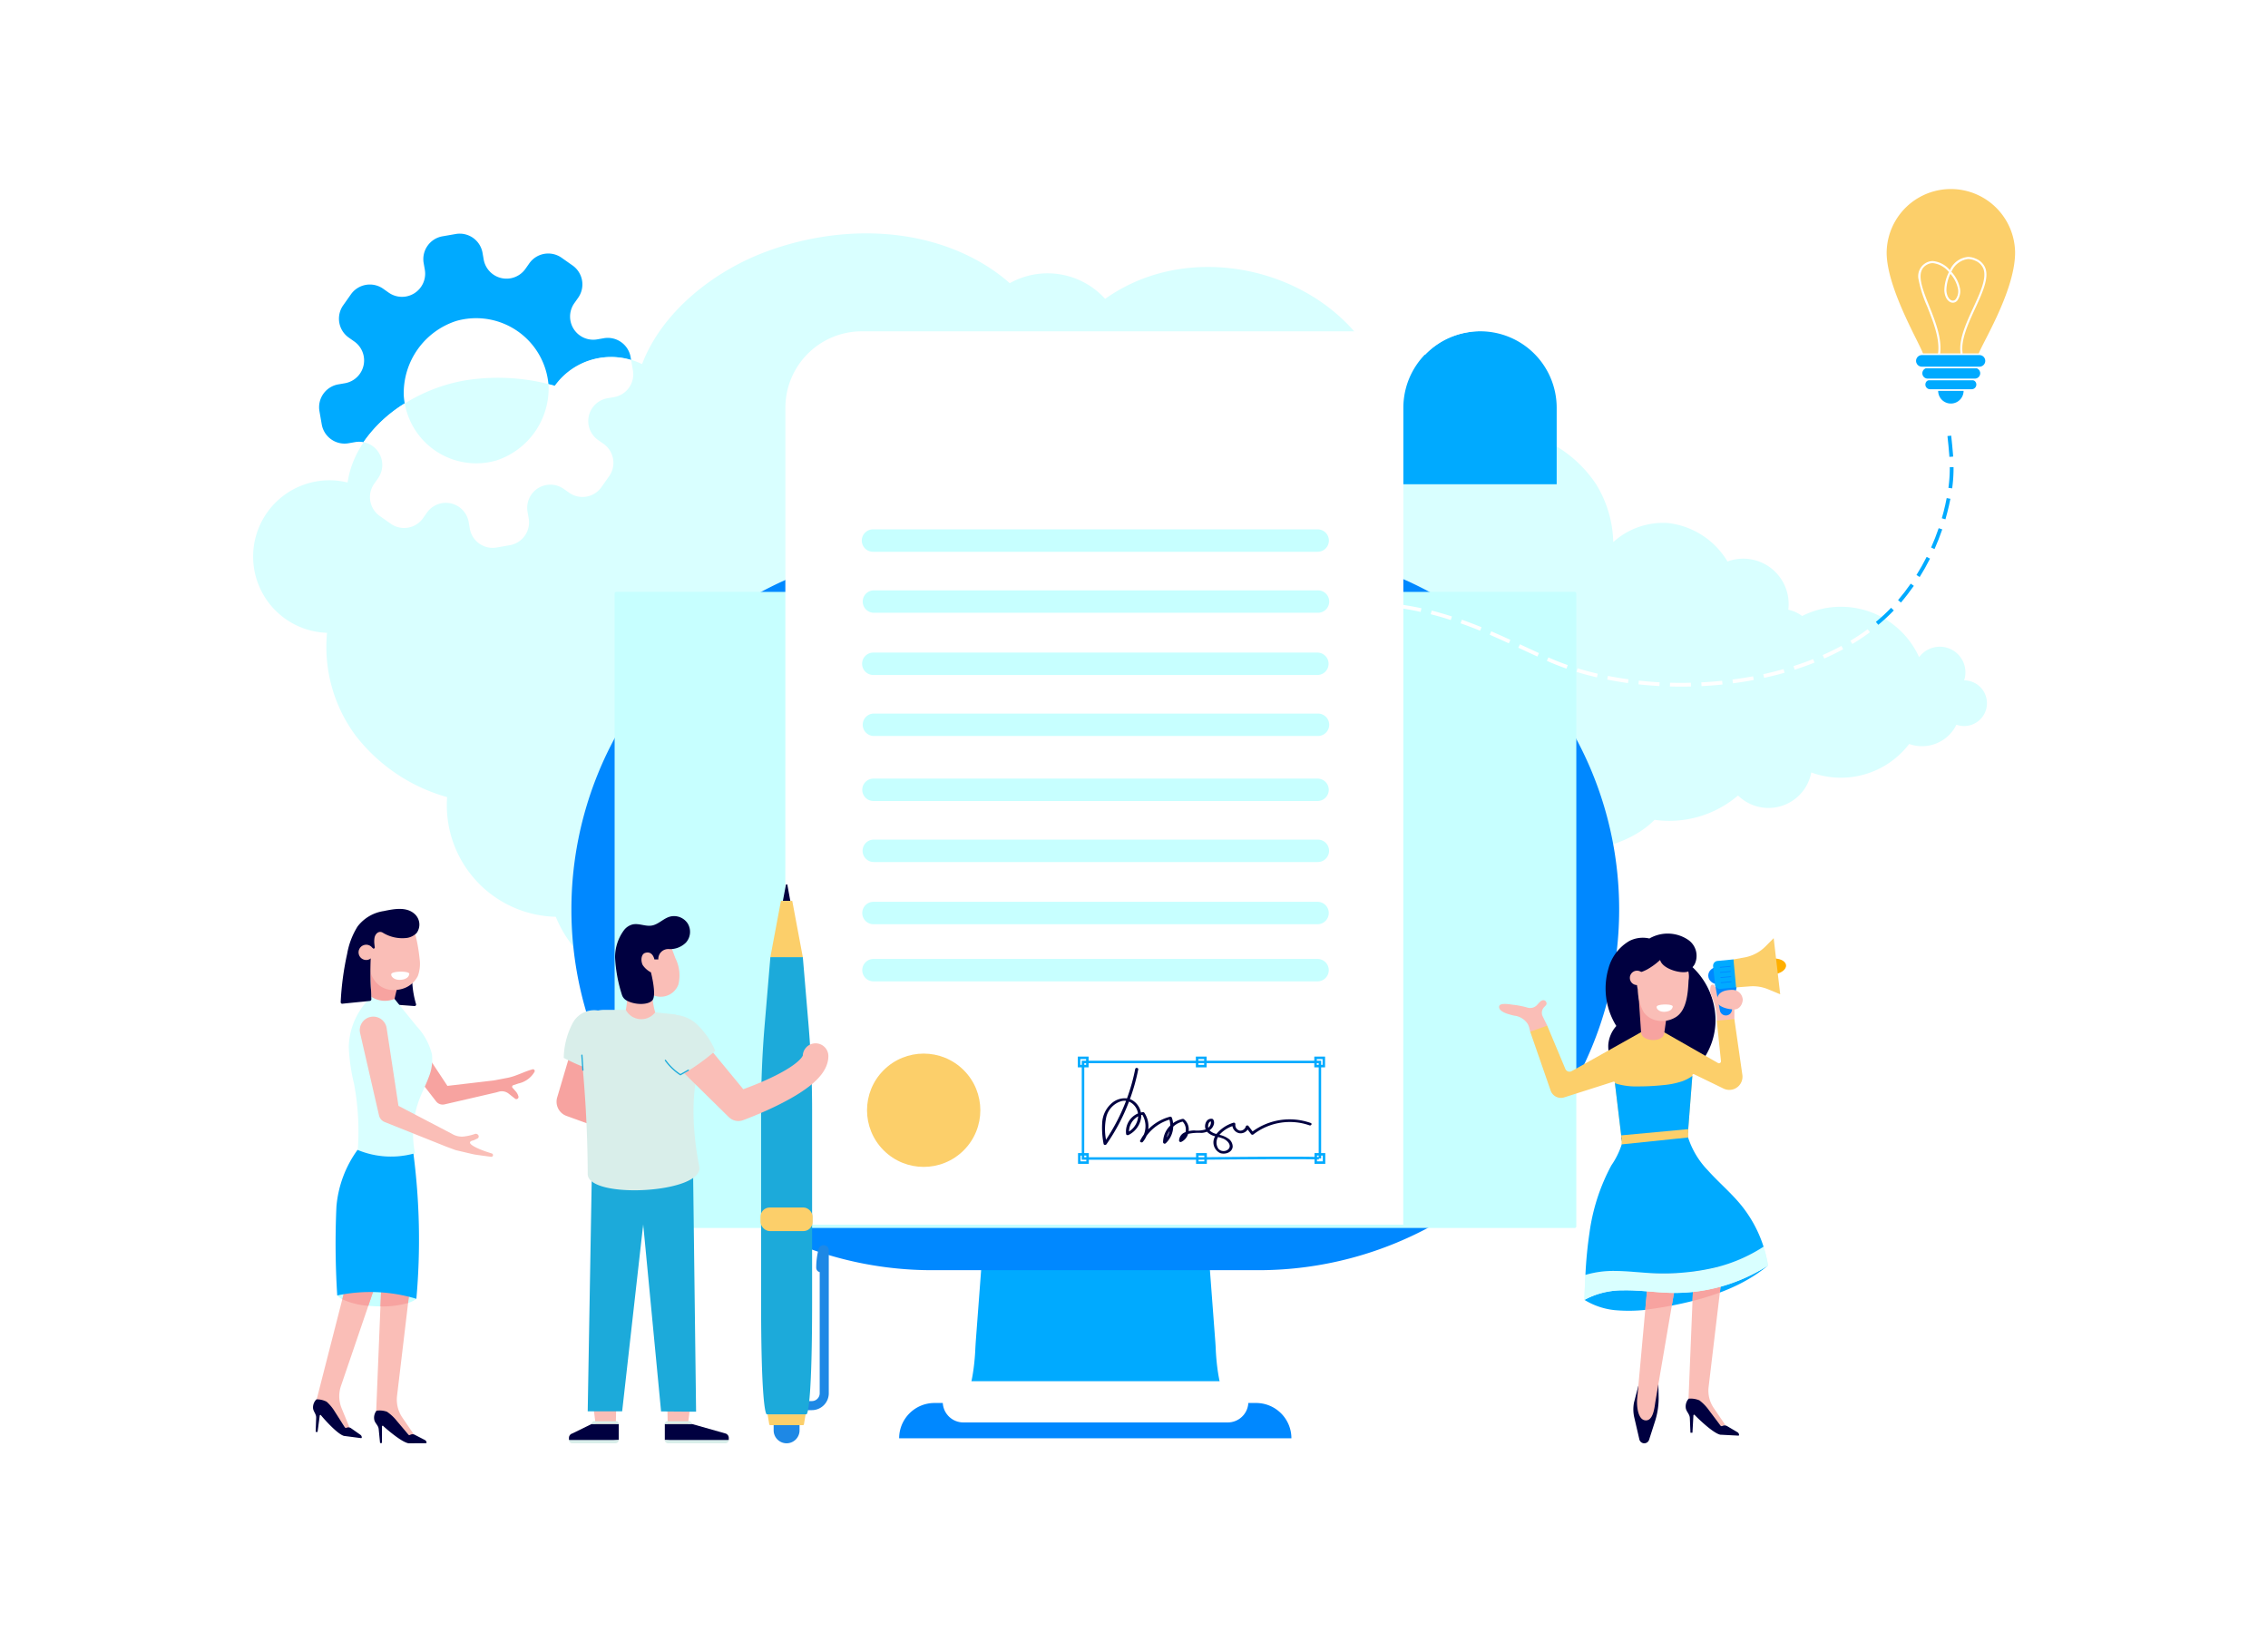 <svg xmlns="http://www.w3.org/2000/svg" width="278" height="200" viewBox="0 0 278 200">
  <g id="os_about_img04" transform="translate(-842 -1808)">
    <rect id="長方形_73" data-name="長方形 73" width="278" height="200" transform="translate(842 1808)" fill="#fff"/>
    <g id="グループ_534" data-name="グループ 534" transform="translate(854.6 1812.699)">
      <g id="gears" transform="translate(26.513 23.944)">
        <path id="パス_793" data-name="パス 793" d="M611.023,545.615l-.811.141a2.839,2.839,0,0,1-2.808-4.431h0l.474-.673a2.839,2.839,0,0,0-.688-3.956l-1.346-.948a2.839,2.839,0,0,0-3.955.688l-.474.673a2.839,2.839,0,0,1-5.118-1.147l-.141-.811a2.839,2.839,0,0,0-3.283-2.311l-1.622.282a2.838,2.838,0,0,0-2.311,3.283l.141.811a2.839,2.839,0,0,1-4.431,2.808l-.673-.474a2.839,2.839,0,0,0-3.955.688l-.948,1.346a2.839,2.839,0,0,0,.688,3.956l.673.474a2.839,2.839,0,0,1-1.148,5.118l-.811.141a2.839,2.839,0,0,0-2.311,3.283l.282,1.622a2.839,2.839,0,0,0,3.283,2.311l.811-.141a2.839,2.839,0,0,1,2.808,4.431l-.474.673a2.839,2.839,0,0,0,.688,3.956l1.346.948a2.839,2.839,0,0,0,3.955-.688l.474-.673a2.839,2.839,0,0,1,5.118,1.148l.141.811a2.839,2.839,0,0,0,3.283,2.311l1.622-.282a2.839,2.839,0,0,0,2.311-3.283l-.141-.811a2.839,2.839,0,0,1,4.431-2.808l.673.474a2.839,2.839,0,0,0,3.955-.688l.948-1.346a2.839,2.839,0,0,0-.688-3.956l-.673-.474a2.839,2.839,0,0,1,1.148-5.118l.811-.141a2.839,2.839,0,0,0,2.311-3.283l-.282-1.622A2.839,2.839,0,0,0,611.023,545.615Zm-13.205,14.991a8.9,8.9,0,0,1-11.317-7.965,9.3,9.3,0,0,1,6.434-9.142,8.9,8.9,0,0,1,11.317,7.965A9.3,9.3,0,0,1,597.818,560.606Z" transform="translate(-576.122 -532.799)" fill="#0af"/>
      </g>
      <path id="パス_794" data-name="パス 794" d="M425.444,562.434a9.53,9.53,0,0,1,1.161.206c.96-6.557,7.8-11.46,14.587-12.542a25.352,25.352,0,0,1,10.89.707,8.456,8.456,0,0,1,10.618-2.675c2.412-6.354,8.728-11.416,15.374-13.846,8.521-3.116,18.483-3.117,26.306,1.472a22.178,22.178,0,0,1,3.389,2.452,9.515,9.515,0,0,1,11.691,1.923,21.139,21.139,0,0,1,3.464-1.988c9.515-4.31,21.841-1.141,28.08,7.22a21.374,21.374,0,0,1,4.063,10.263,10.008,10.008,0,0,1,2.353,3.887,14.813,14.813,0,0,1,5.525-2.985,15.327,15.327,0,0,1,16.692,6.317,14.163,14.163,0,0,1,2.108,7.1,9.112,9.112,0,0,1,6.692-2.337,9.784,9.784,0,0,1,7.311,4.716,5.562,5.562,0,0,1,7.46,5.832c0,.026-.006.051-.01.077a4.457,4.457,0,0,1,1.7.774,10.522,10.522,0,0,1,14.338,5.048,3.141,3.141,0,0,1,5.517,2.839,2.866,2.866,0,0,1,.3.018,2.8,2.8,0,1,1-1.246,5.42,4.687,4.687,0,0,1-5.791,2.36,10.537,10.537,0,0,1-12,3.491,5.333,5.333,0,0,1-8.978,2.826,12.987,12.987,0,0,1-10.23,2.982c-3.243,3.251-8.521,4.14-13.27,4.152a23.289,23.289,0,0,1-9.021-1.436,13.2,13.2,0,0,1-1.3,2.231,14.993,14.993,0,0,1-16.935,4.955,18.032,18.032,0,0,1-2.244,2.457c-4.226,3.839-9.967,5.709-15.667,6.151a26.381,26.381,0,0,1-14.365-2.7,8.4,8.4,0,0,1-11.784,1.858,9.7,9.7,0,0,1-6.44,1.525l-.067-.009a12.662,12.662,0,0,1-22.068-.753,14.476,14.476,0,0,1-21.523-6.546c-.4-.01-.811-.038-1.22-.084a13.676,13.676,0,0,1-12.1-14.585,21.5,21.5,0,0,1-11.212-7.542,18.25,18.25,0,0,1-3.507-12.6q-.385-.012-.775-.056a9.35,9.35,0,1,1,2.137-18.578Z" transform="translate(-396.599 -508.196)" fill="#d9ffff"/>
      <path id="パス_795" data-name="パス 795" d="M713.236,849.075l.948-1.346a2.839,2.839,0,0,0-.688-3.955l-.673-.474a2.839,2.839,0,0,1,1.148-5.118l.811-.141a2.839,2.839,0,0,0,2.311-3.283l-.216-1.244a8.417,8.417,0,0,0-9.378,3.161q-.378-.107-.759-.2c.006.067.012.135.017.2a9.3,9.3,0,0,1-6.434,9.142,8.9,8.9,0,0,1-11.2-7.015,16.884,16.884,0,0,0-5.061,4.758,2.845,2.845,0,0,1,1.792,4.43l-.474.673a2.839,2.839,0,0,0,.688,3.955l1.346.948a2.839,2.839,0,0,0,3.955-.688l.474-.673a2.839,2.839,0,0,1,5.118,1.148l.141.811a2.839,2.839,0,0,0,3.283,2.311l1.622-.282a2.839,2.839,0,0,0,2.311-3.283l-.141-.811a2.839,2.839,0,0,1,4.431-2.808l.673.474A2.839,2.839,0,0,0,713.236,849.075Z" transform="translate(-652.114 -794.063)" fill="#fff"/>
      <g id="グループ_499" data-name="グループ 499" transform="translate(57.44 62.571)">
        <g id="グループ_498" data-name="グループ 498" transform="translate(0 0)">
          <g id="グループ_497" data-name="グループ 497" transform="translate(0 0)">
            <g id="Base" transform="translate(43.024 87.651)">
              <g id="グループ_496" data-name="グループ 496" transform="translate(0 0)">
                <path id="パス_796" data-name="パス 796" d="M2082.2,3052l-.141,0a6.3,6.3,0,0,1-4.226-1.306c-1.6-1.482-1.888-6.1-1.937-7.319-.01-.257-.045-.769-.045-.769l-.723-9.6H2047.2l-.706,9.375s-.05.727-.066,1.091c-.061,1.353-.376,5.778-1.934,7.223a6.3,6.3,0,0,1-4.225,1.306c-.083,0-.167.005-.251.006-.067,0-.1.1-.06.159l0,.007a1.47,1.47,0,0,0,1.2.668h39.317a3.155,3.155,0,0,0,1.768-.55l.006-.005C2082.37,3052.2,2082.328,3052,2082.2,3052Z" transform="translate(-2039.944 -3032.999)" fill="#0af"/>
              </g>
            </g>
            <g id="Monitor">
              <path id="Frame_of_monitor" data-name="Frame of monitor" d="M44.214,0h40a44.214,44.214,0,0,1,44.214,44.214v0A44.214,44.214,0,0,1,84.213,88.428h-40A44.214,44.214,0,0,1,0,44.214v0A44.214,44.214,0,0,1,44.214,0Z" fill="#08f"/>
              <path id="Screen" d="M1408.309,1474.958H1290.8a.2.2,0,0,1-.185-.218v-77.53a.2.2,0,0,1,.185-.218h117.508a.2.2,0,0,1,.185.218v77.53A.2.2,0,0,1,1408.309,1474.958Z" transform="translate(-1285.317 -1391.705)" fill="#c7ffff"/>
              <g id="Camera" transform="translate(63.177 1.455)">
                <ellipse id="楕円形_16" data-name="楕円形 16" cx="0.924" cy="0.924" rx="0.924" ry="0.924" transform="translate(0 0.296) rotate(-9.217)" fill="#e7ded4"/>
                <circle id="楕円形_17" data-name="楕円形 17" cx="0.704" cy="0.704" r="0.704" transform="translate(0.357 0.357)" fill="#343535"/>
              </g>
            </g>
          </g>
          <path id="長方形_180" data-name="長方形 180" d="M4.331,0H43.75a4.331,4.331,0,0,1,4.331,4.331v0a0,0,0,0,1,0,0H0a0,0,0,0,1,0,0v0A4.331,4.331,0,0,1,4.331,0Z" transform="translate(40.173 104.706)" fill="#08f"/>
        </g>
        <line id="線_11" data-name="線 11" x2="32.408" transform="translate(48.043 104.564)" fill="none" stroke="#fff" stroke-linecap="round" stroke-linejoin="round" stroke-width="5.055"/>
      </g>
      <path id="パス_797" data-name="パス 797" d="M2319.234,1478.357l0-.462c.383,0,.77-.008,1.153-.036.454-.034.912-.09,1.362-.169l.08.456c-.466.081-.939.14-1.408.174C2320.029,1478.349,2319.628,1478.361,2319.234,1478.357Zm-2.584-.278c-.427-.089-.855-.2-1.274-.331l.137-.441c.4.127.819.234,1.23.32s.821.149,1.236.194l-.049.46C2317.5,1478.233,2317.068,1478.165,2316.649,1478.078Zm6.338-.661a14.079,14.079,0,0,0,2.369-.871l.2.418a14.565,14.565,0,0,1-2.447.9Zm-11.138-1.343.252-.387a14.107,14.107,0,0,0,2.228,1.186l-.179.426A14.574,14.574,0,0,1,2311.849,1476.074Zm14.622-.121a13.207,13.207,0,0,0,2.038-1.484l.307.346a13.65,13.65,0,0,1-2.109,1.536Zm-17.6-2.394.337-.317a16.347,16.347,0,0,0,1.866,1.709l-.284.365A16.831,16.831,0,0,1,2308.869,1473.559Zm20.54.026a13.219,13.219,0,0,0,1.522-2.009l.394.244a13.647,13.647,0,0,1-1.577,2.079Zm-22.88-3.141.4-.238a18.3,18.3,0,0,0,1.45,2.079l-.36.29A18.7,18.7,0,0,1,2306.529,1470.445Zm25.018.028a14.1,14.1,0,0,0,.917-2.351l.444.129a14.515,14.515,0,0,1-.948,2.429Zm-26.675-3.552.436-.154a19.068,19.068,0,0,0,1,2.33l-.412.211A19.616,19.616,0,0,1,2304.871,1466.921Zm27.88-.023a10.588,10.588,0,0,0,.114-2.507l.461-.028a10.994,10.994,0,0,1-.119,2.613Zm-28.8-3.762.459-.061a18.23,18.23,0,0,0,.511,2.483l-.446.124A18.685,18.685,0,0,1,2303.956,1463.136Zm28.714-.644c-.073-.6-.15-1.23-.2-1.887l0-.043.462-.033,0,.041c.047.646.124,1.266.2,1.865.027.214.053.425.077.636l-.46.053C2332.723,1462.915,2332.7,1462.7,2332.67,1462.492Zm-28.855-.728a24.367,24.367,0,0,1-.054-2.509l.463.014a23.642,23.642,0,0,0,.052,2.461l.006.081-.461.036Zm.018-3.8c.07-.848.184-1.712.34-2.568l.454.083c-.153.84-.265,1.689-.333,2.522Zm.6-3.833c.19-.826.424-1.665.694-2.493l.439.143c-.265.815-.495,1.64-.683,2.453Zm1.119-3.712c.3-.794.63-1.6,1-2.386l.42.195c-.361.778-.692,1.569-.983,2.352Zm1.561-3.546c.385-.755.806-1.516,1.253-2.26l.4.238c-.442.735-.858,1.486-1.238,2.232Zm1.936-3.355c.461-.713.956-1.428,1.471-2.124l.372.275c-.509.688-1,1.395-1.454,2.1Zm2.253-3.15c.527-.67,1.085-1.336,1.658-1.982l.346.307c-.566.638-1.119,1.3-1.64,1.96Zm74.351-5.906-.023-.462c.369-.019.743-.042,1.111-.069.48-.035.964-.078,1.439-.127l.048.46c-.48.05-.969.093-1.453.129C2386.405,1434.417,2386.028,1434.44,2385.655,1434.459Zm-3.87.044.013-.462c.847.024,1.708.025,2.556,0l.012.462C2383.508,1434.529,2382.64,1434.527,2381.785,1434.5Zm7.667-.852c.848-.111,1.7-.247,2.525-.4l.085.454c-.835.158-1.694.294-2.55.406Zm-11.529.59.051-.46c.838.091,1.695.161,2.548.207l-.025.462C2379.635,1434.4,2378.769,1434.333,2377.922,1434.241Zm15.307-1.247c.84-.184,1.674-.393,2.48-.622l.127.445c-.816.231-1.659.443-2.507.628Zm-19.135.662.09-.453c.821.163,1.669.3,2.52.422l-.063.458C2375.782,1433.965,2374.924,1433.822,2374.094,1433.656Zm22.839-1.652c.82-.262,1.629-.551,2.4-.859l.171.429c-.785.313-1.6.605-2.434.87Zm-83.1,5.425c.586-.624,1.2-1.24,1.822-1.832l.318.335c-.616.586-1.223,1.2-1.8,1.813Zm56.5-4.714.135-.442c.793.243,1.624.465,2.466.661l-.1.45C2371.978,1433.187,2371.139,1432.962,2370.335,1432.716Zm30.178-2.064c.788-.349,1.559-.727,2.289-1.123l.221.406c-.742.4-1.524.786-2.323,1.139Zm-33.814.709.189-.422c.75.336,1.548.652,2.369.939l-.152.437C2368.271,1432.023,2367.461,1431.7,2366.7,1431.361Zm37.21-2.464c.738-.444,1.45-.92,2.116-1.414l.275.371c-.678.5-1.4.987-2.154,1.439Zm-87.3,5.823c.639-.574,1.3-1.137,1.969-1.672l.289.361c-.66.53-1.315,1.087-1.948,1.655Zm46.925-4.815-.333-.155.2-.419.332.155q.965.449,2,.925l-.192.42Q2364.494,1430.356,2363.529,1429.9Zm-43.937,2.349c.689-.521,1.4-1.025,2.1-1.5l.257.384c-.7.469-1.4.968-2.083,1.483Zm40.1-4.091.184-.425c.695.3,1.419.624,2.348,1.052l-.193.42C2361.106,1428.784,2360.386,1428.46,2359.694,1428.162Zm-36.913,1.891c.736-.461,1.487-.9,2.231-1.3l.221.406c-.737.4-1.479.832-2.207,1.288Zm33.344-3.295.153-.436c.793.278,1.583.577,2.412.916l-.174.428C2357.692,1427.332,2356.911,1427.035,2356.125,1426.759Zm-29.966,1.4c.272-.135.547-.268.818-.4.5-.235,1.019-.463,1.533-.677l.177.427c-.508.211-1.017.437-1.514.669-.268.125-.54.257-.809.391Zm27.3-2.244c-.328-.094-.663-.184-.995-.268l.115-.448c.336.085.675.177,1.008.273.494.141.99.292,1.472.446l-.141.44C2354.436,1426.2,2353.945,1426.05,2353.455,1425.91Zm-23.744.7c.8-.3,1.625-.583,2.446-.833l.135.443c-.812.247-1.625.524-2.417.823Zm19-1.7.064-.458c.853.121,1.709.274,2.545.454l-.1.452C2350.394,1425.172,2349.548,1425.021,2348.707,1424.9Zm-15.308.515c.828-.222,1.675-.42,2.516-.588l.09.453c-.831.166-1.668.361-2.486.581Zm11.495-.854.017-.462c.86.032,1.728.094,2.578.184l-.048.46C2346.6,1424.655,2345.744,1424.594,2344.894,1424.563Zm-7.708.034c.847-.14,1.709-.253,2.562-.337l.045.46c-.843.083-1.695.195-2.532.333Zm3.879.02-.03-.461c.858-.055,1.726-.082,2.582-.08v.462C2342.772,1424.536,2341.914,1424.562,2341.066,1424.617Z" transform="translate(-2189.69 -1355.054)" fill="#fff"/>
      <path id="パス_798" data-name="パス 798" d="M2023.67,770.521a9.344,9.344,0,0,0-6.748,2.869H1950.89v15.878h82.153v-9.373A9.373,9.373,0,0,0,2023.67,770.521Z" transform="translate(-1854.833 -734.609)" fill="#0af"/>
      <g id="グループ_500" data-name="グループ 500" transform="translate(83.655 35.912)">
        <path id="パス_799" data-name="パス 799" d="M1714.877,770.521a9.373,9.373,0,0,0-9.373,9.373l-.014,100.133h75.748s.014-99.309.014-100.133a9.373,9.373,0,0,1,9.373-9.373Z" transform="translate(-1705.49 -770.521)" fill="#fff"/>
      </g>
      <g id="グループ_505" data-name="グループ 505" transform="translate(93.073 60.19)">
        <g id="グループ_504" data-name="グループ 504" transform="translate(0 0)">
          <g id="グループ_501" data-name="グループ 501">
            <g id="Text">
              <path id="パス_800" data-name="パス 800" d="M1949.462,1397.856h-54.431a1.374,1.374,0,0,0,0,2.747h54.431a1.374,1.374,0,1,0,0-2.747Z" transform="translate(-1893.619 -1390.379)" fill="#c7ffff"/>
              <path id="パス_801" data-name="パス 801" d="M1948.682,1249.333h-54.431a1.374,1.374,0,1,0,0,2.747h54.431a1.374,1.374,0,1,0,0-2.747Z" transform="translate(-1892.878 -1249.333)" fill="#c7ffff"/>
              <path id="パス_802" data-name="パス 802" d="M1949.462,1697.846h-54.431a1.374,1.374,0,0,0,0,2.747h54.431a1.374,1.374,0,1,0,0-2.747Z" transform="translate(-1893.619 -1675.266)" fill="#c7ffff"/>
              <path id="パス_803" data-name="パス 803" d="M1948.682,1549.323h-54.431a1.374,1.374,0,1,0,0,2.748h54.431a1.374,1.374,0,1,0,0-2.748Z" transform="translate(-1892.878 -1534.22)" fill="#c7ffff"/>
              <path id="パス_804" data-name="パス 804" d="M1949.852,2004.691h-54.431a1.374,1.374,0,1,0,0,2.748h54.431a1.374,1.374,0,1,0,0-2.748Z" transform="translate(-1893.989 -1966.662)" fill="#c7ffff"/>
              <path id="パス_805" data-name="パス 805" d="M1949.073,1856.168h-54.432a1.374,1.374,0,0,0,0,2.748h54.432a1.374,1.374,0,0,0,0-2.748Z" transform="translate(-1893.248 -1825.617)" fill="#c7ffff"/>
              <path id="パス_806" data-name="パス 806" d="M1949.073,2156.157h-54.432a1.374,1.374,0,0,0,0,2.748h54.432a1.374,1.374,0,0,0,0-2.748Z" transform="translate(-1893.248 -2110.503)" fill="#c7ffff"/>
              <path id="パス_807" data-name="パス 807" d="M1949.073,2295.265h-54.432a1.374,1.374,0,0,0,0,2.748h54.432a1.374,1.374,0,0,0,0-2.748Z" transform="translate(-1893.248 -2242.607)" fill="#c7ffff"/>
            </g>
          </g>
        </g>
      </g>
      <g id="グループ_507" data-name="グループ 507" transform="translate(119.515 124.816)">
        <path id="パス_816" data-name="パス 816" d="M2501.564,2564.672a7.711,7.711,0,0,0-7.117,1.037l-.505-.667a.194.194,0,0,0-.331.062.7.7,0,0,1-.728.507.7.7,0,0,1-.547-.788.189.189,0,0,0-.256-.176,4.434,4.434,0,0,0-2.067,1.373,1.728,1.728,0,0,1-.848-.447,1.578,1.578,0,0,0,.266-.237,1.221,1.221,0,0,0,.27-.51.731.731,0,0,0-.087-.588c-.1-.117-.332-.084-.464-.045a.684.684,0,0,0-.359.288,1.107,1.107,0,0,0-.112.941c0,.014.01.027.015.04a3.571,3.571,0,0,1-1.39.128,3.146,3.146,0,0,0-.695.084,1.6,1.6,0,0,0-.574-1.457c-.123-.1-.363.007-.492.046a2.776,2.776,0,0,0-.475.2,2.594,2.594,0,0,0-.365.229,2.9,2.9,0,0,0-.159-.685.206.206,0,0,0-.243-.094,5.743,5.743,0,0,0-2.643,1.542,2.985,2.985,0,0,0-.485-2.042.2.2,0,0,0-.172-.067,2.318,2.318,0,0,0-.245.044,2.224,2.224,0,0,0-1.074-1.517,1.878,1.878,0,0,0-.271-.122,24.076,24.076,0,0,0,1.017-3.642c.04-.2-.327-.259-.367-.056a23.879,23.879,0,0,1-1.011,3.608,2.426,2.426,0,0,0-1.752.494,3.39,3.39,0,0,0-1.283,2.439,10.278,10.278,0,0,0,.167,2.633c.027.175.27.176.355.053a24.126,24.126,0,0,0,2.762-5.228,1.873,1.873,0,0,1,1.1,1.454,2.408,2.408,0,0,0-1.455,2.52c.021.137.192.169.3.116a2.8,2.8,0,0,0,1.539-2.116,2.081,2.081,0,0,0,.011-.317c.047-.012.094-.025.143-.033a2.715,2.715,0,0,1,.175,2.428,5.64,5.64,0,0,0-.447.729c-.09.177.206.3.317.171a2.825,2.825,0,0,0,.462-.746,5.433,5.433,0,0,1,2.809-1.994,2.562,2.562,0,0,1,.1.727c-.035.035-.069.07-.1.106a2.89,2.89,0,0,0-.778,1.93.194.194,0,0,0,.33.13,2.936,2.936,0,0,0,.914-2.031,2.486,2.486,0,0,1,1.153-.617,1.367,1.367,0,0,1,.35,1.29,1.131,1.131,0,0,0-.788,1.024.19.19,0,0,0,.257.176,1.577,1.577,0,0,0,.847-.982l.037-.013a6.007,6.007,0,0,1,1.612-.112,2.1,2.1,0,0,0,.668-.148,1.916,1.916,0,0,0,1,.557.287.287,0,0,0-.013.028,1.446,1.446,0,0,0,.641,2.038c.61.2,1.474-.077,1.524-.8a1.2,1.2,0,0,0-.572-1,2.976,2.976,0,0,0-1.051-.439c.01-.012.02-.025.029-.038a3.756,3.756,0,0,1,1.56-1.03,1.072,1.072,0,0,0,.817.863,1.017,1.017,0,0,0,1.047-.446l.434.572a.208.208,0,0,0,.26.039,7.305,7.305,0,0,1,6.892-1.123C2501.629,2565.031,2501.792,2564.755,2501.564,2564.672Zm-25.084,2.052a6.923,6.923,0,0,1,.05-2.847,2.7,2.7,0,0,1,1.829-1.877,1.481,1.481,0,0,1,.58-.04A24.071,24.071,0,0,1,2476.48,2566.725Zm2.917-1.071c-.034.025-.069.048-.1.072a2.153,2.153,0,0,1,1.127-1.867A2.421,2.421,0,0,1,2479.4,2565.654Zm4.87.013a2.733,2.733,0,0,1-.343.787A2.78,2.78,0,0,1,2484.268,2565.667Zm5.063-1.185a.808.808,0,0,1-.322.777C2488.957,2565,2489.039,2564.532,2489.331,2564.482Zm1.548,2.125c.45.2,1.053.777.608,1.274a.864.864,0,0,1-1.213-.021,1.334,1.334,0,0,1-.061-1.463A4.617,4.617,0,0,1,2490.879,2566.607Z" transform="translate(-2473.025 -2556.536)" fill="#000040"/>
        <g id="グループ_506" data-name="グループ 506" transform="translate(0 0)">
          <path id="パス_817" data-name="パス 817" d="M2426.977,2552.53h-.152V2540.4h29.341v11.98h-.3a.144.144,0,0,0,.1.137c-.085-.021-.679-.054-3.711-.054-4.252,0-10.688.067-10.753.068Zm.152-.3H2441.5c.062,0,6.5-.069,10.754-.069,1.161,0,2.066.005,2.691.016.348.006.615.012.795.021l.127.006v-11.5h-28.732Z" transform="translate(-2426.343 -2539.89)" fill="#0af"/>
          <path id="パス_818" data-name="パス 818" d="M2418.565,2531.634h-1.319v-1.32h1.319Zm-1.015-.305h.711v-.711h-.711Z" transform="translate(-2417.246 -2530.314)" fill="#0af"/>
          <path id="パス_819" data-name="パス 819" d="M2705.933,2531.634h-1.32v-1.32h1.32Zm-1.015-.305h.711v-.711h-.711Z" transform="translate(-2690.145 -2530.314)" fill="#0af"/>
          <path id="パス_820" data-name="パス 820" d="M2994.307,2531.634h-1.32v-1.32h1.32Zm-1.015-.305h.71v-.711h-.71Z" transform="translate(-2964.002 -2530.314)" fill="#0af"/>
          <path id="パス_821" data-name="パス 821" d="M2419.069,2766.569h-1.32v-1.319h1.32Zm-1.015-.305h.711v-.71h-.711Z" transform="translate(-2417.724 -2753.421)" fill="#0af"/>
          <path id="パス_822" data-name="パス 822" d="M2706.438,2766.569h-1.32v-1.319h1.32Zm-1.015-.305h.71v-.71h-.71Z" transform="translate(-2690.625 -2753.421)" fill="#0af"/>
          <path id="パス_823" data-name="パス 823" d="M2994.813,2766.569h-1.319v-1.319h1.319Zm-1.015-.305h.711v-.71h-.711Z" transform="translate(-2964.482 -2753.421)" fill="#0af"/>
        </g>
      </g>
      <circle id="楕円形_18" data-name="楕円形 18" cx="6.944" cy="6.944" r="6.944" transform="translate(90.8 131.394) rotate(-45)" fill="#fccf6a"/>
      <g id="グループ_513" data-name="グループ 513" transform="translate(55.618 103.698)">
        <g id="Pen" transform="translate(25.003 0)">
          <path id="パス_824" data-name="パス 824" d="M1750.729,3007.831h-.658a.556.556,0,1,1,0-1.111h.658a.958.958,0,0,0,.957-.957v-14.849a.554.554,0,0,1-.426-.541,9.2,9.2,0,0,1,.289-2.282.625.625,0,0,1,.611-.477.791.791,0,0,1,.083.005.627.627,0,0,1,.555.629v17.514A2.07,2.07,0,0,1,1750.729,3007.831Z" transform="translate(-1744.432 -2943.375)" fill="#1e88e5"/>
          <path id="パス_825" data-name="パス 825" d="M1703.007,2110.928l.369-1.96a.093.093,0,0,1,.183,0l.358,1.958Z" transform="translate(-1700.266 -2108.893)" fill="#000040"/>
          <path id="長方形_181" data-name="長方形 181" d="M0,0H3.174a0,0,0,0,1,0,0V.638A1.587,1.587,0,0,1,1.587,2.226h0A1.587,1.587,0,0,1,0,.639V0A0,0,0,0,1,0,0Z" transform="translate(1.609 66.294)" fill="#1e88e5"/>
          <path id="パス_826" data-name="パス 826" d="M1670.373,3399.352h-4.665l.208,1.228a.118.118,0,0,0,.117.1h4.016a.118.118,0,0,0,.117-.1Z" transform="translate(-1664.845 -3334.384)" fill="#fccf6a"/>
          <path id="パス_827" data-name="パス 827" d="M1655.488,2342.281h-4.776a.119.119,0,0,1-.106-.067c-.16-.328-.63-2.261-.63-13.647v-23.625q0-5.205.437-10.4l.7-8.3h3.977l.7,8.3q.437,5.187.437,10.4v23.625c0,11.386-.47,13.319-.63,13.647A.12.12,0,0,1,1655.488,2342.281Z" transform="translate(-1649.905 -2277.313)" fill="#1caada"/>
          <path id="パス_828" data-name="パス 828" d="M1674.534,2156.219h-1.989l1.293-6.893h1.391l1.293,6.893Z" transform="translate(-1671.338 -2147.291)" fill="#fccf6a"/>
          <rect id="長方形_182" data-name="長方形 182" width="6.391" height="2.889" rx="1.128" transform="translate(0 39.618)" fill="#fccf6a"/>
        </g>
        <g id="グループ_512" data-name="グループ 512" transform="translate(0 3.899)">
          <path id="パス_829" data-name="パス 829" d="M1152.005,2431.453l.055-.184,2.527-8.535c.021-.068.045-.141.072-.208a2.372,2.372,0,1,1,4.4,1.762l-2.665,6.657,5.593,2.7a1.537,1.537,0,0,1-1.192,2.83l-7.652-2.766A1.852,1.852,0,0,1,1152.005,2431.453Z" transform="translate(-1151.929 -2409.219)" fill="#f7a3a0"/>
          <g id="グループ_509" data-name="グループ 509" transform="translate(1.522 56.499)">
            <path id="パス_830" data-name="パス 830" d="M1235.547,3309.759l.595,4.736h2.459l.127-5.92Z" transform="translate(-1232.859 -3308.575)" fill="#fabeb7"/>
            <g id="グループ_508" data-name="グループ 508" transform="translate(0 5.411)">
              <path id="パス_831" data-name="パス 831" d="M1182.158,3424.825v-.254a.563.563,0,0,1,.409-.541l2.376-1.165h3.319v1.96l-1.727.2-3.794.107Z" transform="translate(-1182.158 -3422.522)" fill="#000040"/>
              <path id="長方形_183" data-name="長方形 183" d="M0,0H6.1a0,0,0,0,1,0,0V0A.408.408,0,0,1,5.7.408H.408A.408.408,0,0,1,0,0V0A0,0,0,0,1,0,0Z" transform="translate(0 2.303)" fill="#d9eeea"/>
              <path id="長方形_184" data-name="長方形 184" d="M.343,0H2.976a.343.343,0,0,1,.343.343v0a0,0,0,0,1,0,0H0a0,0,0,0,1,0,0v0A.343.343,0,0,1,.343,0Z" transform="translate(2.785 0)" fill="#d9eeea"/>
            </g>
          </g>
          <g id="グループ_511" data-name="グループ 511" transform="translate(13.271 56.499)">
            <path id="パス_832" data-name="パス 832" d="M1423.38,3309.759l-.595,4.736h-2.459l-.127-5.92Z" transform="translate(-1419.965 -3308.575)" fill="#fabeb7"/>
            <g id="グループ_510" data-name="グループ 510" transform="translate(0 5.411)">
              <path id="パス_833" data-name="パス 833" d="M1423.372,3424.825v-.254a.563.563,0,0,0-.409-.541l-4.113-1.165h-3.318v1.96l1.727.2,5.531.107Z" transform="translate(-1415.531 -3422.522)" fill="#000040"/>
              <path id="長方形_185" data-name="長方形 185" d="M.408,0H7.433a.408.408,0,0,1,.408.408v0a0,0,0,0,1,0,0H0a0,0,0,0,1,0,0v0A.408.408,0,0,1,.408,0Z" transform="translate(7.841 2.711) rotate(180)" fill="#d9eeea"/>
              <path id="長方形_186" data-name="長方形 186" d="M0,0H3.319a0,0,0,0,1,0,0V0a.343.343,0,0,1-.343.343H.343A.343.343,0,0,1,0,0V0A0,0,0,0,1,0,0Z" transform="translate(3.319 0.343) rotate(180)" fill="#d9eeea"/>
            </g>
          </g>
          <path id="パス_834" data-name="パス 834" d="M1240.743,2758.273l.4,31.955-4.291-.034-2.192-22.933-2.579,22.917h-4.223l.553-31.887Z" transform="translate(-1224.038 -2729.479)" fill="#1caada"/>
          <path id="パス_835" data-name="パス 835" d="M1211.3,2414.621h3.98a7.428,7.428,0,0,1,7.692,7.133s-1.591,3.833,0,12.076c.635,3.292-13.739,4.059-13.673.882a149.1,149.1,0,0,0-.984-16.587C1208.318,2416.259,1209.292,2414.621,1211.3,2414.621Z" transform="translate(-1205.479 -2403.128)" fill="#d9eeea"/>
          <path id="パス_836" data-name="パス 836" d="M1397.49,2437.766a2.374,2.374,0,0,1,3.341.322l.005.007,6.361,7.719.143-.052q.66-.243,1.311-.507c.867-.351,1.721-.727,2.537-1.139.407-.205.805-.42,1.186-.645.19-.112.375-.227.555-.344s.352-.237.515-.36.316-.245.454-.368a3.68,3.68,0,0,0,.355-.358,1.652,1.652,0,0,0,.2-.278c.017-.032.025-.052.03-.059s0,0,.007.014a1.569,1.569,0,0,1,3.137,0,3.119,3.119,0,0,1-.084.738,3.533,3.533,0,0,1-.213.628,4.277,4.277,0,0,1-.277.518,5.085,5.085,0,0,1-.305.435,6.909,6.909,0,0,1-.642.709c-.217.211-.437.4-.657.579s-.442.344-.665.5-.446.308-.67.452c-.448.287-.9.552-1.352.8s-.909.487-1.366.712-.917.441-1.378.648-.926.407-1.393.6q-.35.144-.7.284c-.118.047-.236.092-.356.138l-.181.068-.092.035-.1.036h0a1.673,1.673,0,0,1-1.776-.367l-.122-.12-7.954-7.826a2.318,2.318,0,0,1-.167-.183A2.374,2.374,0,0,1,1397.49,2437.766Z" transform="translate(-1384.307 -2424.594)" fill="#fabeb7"/>
          <path id="パス_837" data-name="パス 837" d="M1377.685,2430.371a9.816,9.816,0,0,0,3.018,3.435,26.038,26.038,0,0,0,4.786-3.3,9.7,9.7,0,0,0-2.3-3.305,4.259,4.259,0,0,0-4.319-.863A3.056,3.056,0,0,0,1377.685,2430.371Z" transform="translate(-1366.034 -2413.984)" fill="#d9eeea"/>
          <path id="パス_838" data-name="パス 838" d="M1358.669,2417.287l4.267.441-3.325,4.485Z" transform="translate(-1348.26 -2405.66)" fill="#d9eeea"/>
          <path id="パス_839" data-name="パス 839" d="M1170.575,2416.2a9.53,9.53,0,0,0-1.12,4.306,25.361,25.361,0,0,0,5.273,2.052,9.433,9.433,0,0,0,1.409-3.656,4.139,4.139,0,0,0-1.663-3.949A2.978,2.978,0,0,0,1170.575,2416.2Z" transform="translate(-1168.573 -2403.128)" fill="#d9eeea"/>
          <path id="パス_840" data-name="パス 840" d="M1320.551,2248.2a2.155,2.155,0,0,0,3.606.3,7.706,7.706,0,0,1-.337-2.143,2.32,2.32,0,0,0,3.178-1.263,4.716,4.716,0,0,0-.376-3.249l-.913-2.471a23.579,23.579,0,0,1-4.9.237C1320.649,2241.786,1321,2246.071,1320.551,2248.2Z" transform="translate(-1312.062 -2236.704)" fill="#fabeb7"/>
          <path id="パス_841" data-name="パス 841" d="M1294.5,2191.453a17.789,17.789,0,0,0,.832,4.52,1.19,1.19,0,0,0,.532.69c1.027.607,2.753.607,3.231-.025.512-.678-.2-3.395-.2-3.395a2.812,2.812,0,0,1-1-.881c-.268-.5-.227-1.35.3-1.508.927-.278,1.122.8,1.122.8l.483,0a1.213,1.213,0,0,1,1.336-1.263,2.753,2.753,0,0,0,2.049-.8,1.97,1.97,0,0,0,.216-2.339,2,2,0,0,0-2.136-.85c-.779.2-1.34.856-2.1,1.067-.851.236-1.669-.283-2.517-.1a1.942,1.942,0,0,0-1.092.75A5.571,5.571,0,0,0,1294.5,2191.453Z" transform="translate(-1287.324 -2186.348)" fill="#000040"/>
        </g>
        <path id="パス_842" data-name="パス 842" d="M1417.389,2537.932a.075.075,0,0,0,.038-.01l.975-.551a.076.076,0,1,0-.075-.132l-.935.528a6.972,6.972,0,0,1-1.775-1.714.076.076,0,1,0-.127.084,7.074,7.074,0,0,0,1.858,1.783A.077.077,0,0,0,1417.389,2537.932Z" transform="translate(-1402.21 -2514.516)" fill="#1caada"/>
        <path id="パス_843" data-name="パス 843" d="M1212.225,2523.494a.076.076,0,0,1,.081.071l.123,1.825a.075.075,0,0,1-.071.081h-.005a.076.076,0,0,1-.076-.071l-.123-1.825A.076.076,0,0,1,1212.225,2523.494Z" transform="translate(-1209.123 -2502.621)" fill="#1caada"/>
      </g>
      <g id="グループ_522" data-name="グループ 522" transform="translate(171.152 109.744)">
        <g id="グループ_521" data-name="グループ 521" transform="translate(0 0)">
          <path id="パス_844" data-name="パス 844" d="M3667.942,3036.774c-3.585,3.031-8.593,4.422-13.23,5.178a19.539,19.539,0,0,1-5.536.308,8.8,8.8,0,0,1-3.746-1.263,9.038,9.038,0,0,1,4.748-1.222c2.027-.042,4.046.283,6.074.313A22,22,0,0,0,3667.942,3036.774Z" transform="translate(-3634.976 -2996.106)" fill="#0af"/>
          <g id="グループ_515" data-name="グループ 515" transform="translate(13.047 0)">
            <g id="グループ_514" data-name="グループ 514">
              <path id="パス_845" data-name="パス 845" d="M3707.57,2233.112h0a2.04,2.04,0,0,0,.258-.345,2.378,2.378,0,0,0-.867-3.054,4.478,4.478,0,0,0-4.315-.3,2.977,2.977,0,0,0-.358.186,3.629,3.629,0,0,0-2.435.29,5.55,5.55,0,0,0-2.587,3.392,8.7,8.7,0,0,0,.967,7.042,3.882,3.882,0,0,0-.986,2.3,4.616,4.616,0,0,0,1.751,3.808,6.072,6.072,0,0,0,4.075,1.248,7.628,7.628,0,0,0,5.37-2.684,8.456,8.456,0,0,0,1.942-5.717A9.007,9.007,0,0,0,3707.57,2233.112Z" transform="translate(-3696.91 -2229.002)" fill="#000040"/>
            </g>
          </g>
          <path id="パス_846" data-name="パス 846" d="M3953.6,2358.617l-1.167-.919v-.162a6.68,6.68,0,0,0-.641-2.855h0a1.768,1.768,0,0,1-.108-1.218h0a.246.246,0,0,1,.463-.033l.657.963,1.785.053v3.039Z" transform="translate(-3925.75 -2347.024)" fill="#fabeb7"/>
          <g id="グループ_516" data-name="グループ 516" transform="translate(25.636 0.556)">
            <path id="パス_847" data-name="パス 847" d="M3963.649,2334.709l.585,3.164a.748.748,0,0,0,.738.615h0a.752.752,0,0,0,.736-.6l.842-4.156Z" transform="translate(-3962.809 -2329.014)" fill="#08f"/>
            <ellipse id="楕円形_19" data-name="楕円形 19" cx="1.185" cy="1.06" rx="1.185" ry="1.06" transform="translate(0 3.527)" fill="#08f"/>
            <path id="パス_848" data-name="パス 848" d="M3961.264,2291.8l-1.962.189a.6.6,0,0,0-.534.656l.242,2.244a.6.6,0,0,0,.65.528l1.923-.19,1.449-1.591Z" transform="translate(-3958.171 -2289.198)" fill="#0af"/>
            <path id="パス_849" data-name="パス 849" d="M4073.982,2290.332c.053.536-.644,1.044-1.557,1.135s-1.7-.27-1.75-.806.644-1.044,1.556-1.135S4073.928,2289.8,4073.982,2290.332Z" transform="translate(-4064.445 -2287.022)" fill="#ffaf00"/>
            <path id="パス_850" data-name="パス 850" d="M4013.361,2240.051l.8,6.882-1.476-.615a4.857,4.857,0,0,0-2.226-.36l-1.707.126-.318-3.428,1.343-.241a4.846,4.846,0,0,0,2.6-1.371Z" transform="translate(-4005.341 -2240.051)" fill="#fccf6a"/>
          </g>
          <path id="パス_851" data-name="パス 851" d="M3971.539,2367.017c.03.411-.276,1.255-1.052,1.255s-2.068-.342-2.094-1.025c-.047-1.232,1.159-1.378,1.935-1.378A1.279,1.279,0,0,1,3971.539,2367.017Z" transform="translate(-3941.677 -2358.978)" fill="#fabeb7"/>
          <path id="パス_852" data-name="パス 852" d="M3443.663,2394.152,3443.1,2393a.99.99,0,0,1,.1-1.008c.1-.152.327-.3.376-.477a.411.411,0,0,0-.183-.418c-.419-.262-.8.386-1.054.607a1.163,1.163,0,0,1-1.168.219,10.805,10.805,0,0,0-1.618-.317c-.389-.037-1.69-.308-1.779.181-.083.458.5.72.842.86a8.726,8.726,0,0,0,1,.285,2.282,2.282,0,0,1,1.639.985,1.929,1.929,0,0,1,.209.517c.047.189.114.459.114.459l1.307.565Z" transform="translate(-3437.765 -2382.878)" fill="#fabeb7"/>
          <path id="パス_853" data-name="パス 853" d="M3527.069,2438.4l-8.473,4.756a.552.552,0,0,1-.8-.256l-2.224-5.307-2.085.743,2.506,7.217a1.336,1.336,0,0,0,1.668.834l6.029-1.923a.134.134,0,0,1,.173.111l.864,7.191,8.094-1.025.551-7.085a.133.133,0,0,1,.191-.109l3.625,1.762a1.615,1.615,0,0,0,2.305-1.681l-.981-6.848-2.156.212.514,4.945a.245.245,0,0,1-.373.233l-6.583-3.758Z" transform="translate(-3509.675 -2426.316)" fill="#fccf6a"/>
          <path id="パス_854" data-name="パス 854" d="M3729.235,2575.478l-.541,6.978-8.094,1.024-.855-7.119c.1.04.209.076.316.11a8.59,8.59,0,0,0,2.526.291,29.384,29.384,0,0,0,3.032-.156,10.076,10.076,0,0,0,2.353-.469A4.936,4.936,0,0,0,3729.235,2575.478Z" transform="translate(-3705.548 -2558.034)" fill="#0af"/>
          <path id="パス_855" data-name="パス 855" d="M3775.1,2326.008a.462.462,0,0,0-.8.341l.451,6.675c.015.778.972.985,1.428,1,.428.011,1.317-.12,1.415-.825l.541-3.84Z" transform="translate(-3757.352 -2320.979)" fill="#f7a3a0"/>
          <path id="パス_856" data-name="パス 856" d="M3778.541,2292.166a2.67,2.67,0,0,1,.432,2.005c-.069,1.425-.189,3.609-1.524,4.479a3.207,3.207,0,0,1-2.646.366,2.617,2.617,0,0,1-1.331-.948,6.016,6.016,0,0,1-.723-2.788,4.674,4.674,0,0,1,.062-2.494.678.678,0,0,1,.093-.143C3773.859,2291.568,3777.5,2291.161,3778.541,2292.166Z" transform="translate(-3755.749 -2288.439)" fill="#fabeb7"/>
          <g id="グループ_519" data-name="グループ 519" transform="translate(15.131 30.487)">
            <g id="グループ_517" data-name="グループ 517" transform="translate(0 0)">
              <path id="パス_857" data-name="パス 857" d="M3765.268,3325.838l-.529,2.042a4.407,4.407,0,0,0,.032,1.848l.622,2.682a.619.619,0,0,0,.6.475h0a.619.619,0,0,0,.591-.427l.726-2.261a9.3,9.3,0,0,0,.448-2.847l-.035-1.728Z" transform="translate(-3763.331 -3300.898)" fill="#000040"/>
              <path id="パス_858" data-name="パス 858" d="M3745.111,2844.083l-.036-.1-2.78-8.042c-.013-.036-.029-.079-.044-.116a2.046,2.046,0,1,0-3.779,1.568l3.11,7.5-1.476,16.241c-.062.652.03,2.441.945,2.592,1.038.171,1.184-1.607,1.294-2.291l2.831-16.585A1.577,1.577,0,0,0,3745.111,2844.083Z" transform="translate(-3738.316 -2834.558)" fill="#fabeb7"/>
              <path id="パス_859" data-name="パス 859" d="M3797.006,3098.976c-1.051-.016-2.1-.111-3.148-.192l-.21,2.317c.607-.071,1.215-.163,1.818-.261.475-.077.954-.161,1.434-.253l.275-1.609Z" transform="translate(-3790.863 -3085.48)" fill="#f7a3a0"/>
            </g>
            <g id="グループ_518" data-name="グループ 518" transform="translate(5.046 1.087)">
              <path id="パス_860" data-name="パス 860" d="M3844.675,2882.738a3.768,3.768,0,0,1-.632-2.578l1.566-13.157a1.526,1.526,0,0,0-.071-.656l-.038-.113-2.957-8.63-.023-.068c-.021-.062-.047-.123-.074-.184a2.047,2.047,0,0,0-3.744,1.653l3.467,8.153-.617,15.16a1.114,1.114,0,0,0,.978,1.147.884.884,0,0,0,.1.007,3.708,3.708,0,0,1,2.843,1.387l.024.03a.168.168,0,0,0,.215.043.6.6,0,0,1,.42-.054Z" transform="translate(-3838.539 -2856.16)" fill="#fabeb7"/>
              <path id="パス_861" data-name="パス 861" d="M3908.715,3087.814l-.047,1.172a32.189,32.189,0,0,0,3.351-1.037l.094-.791A22.032,22.032,0,0,1,3908.715,3087.814Z" transform="translate(-3905.137 -3075.529)" fill="#f7a3a0"/>
              <path id="パス_862" data-name="パス 862" d="M3892.3,3361.17a1.432,1.432,0,0,0-.346,1.186c.084.434.471.707.492,1.177l.075,1.809h.245l.119-2.158s.119-.113.169,0c.009.023,2.15,2.192,3.123,2.4l2.223.115a.076.076,0,0,0,.078-.077.394.394,0,0,0-.193-.34l-1.274-.753a.615.615,0,0,0-.592-.009.17.17,0,0,1-.209-.047l-1.419-1.885a5.619,5.619,0,0,0-1.168-1.211A2.786,2.786,0,0,0,3892.3,3361.17Z" transform="translate(-3889.243 -3335.738)" fill="#000040"/>
            </g>
          </g>
          <path id="パス_863" data-name="パス 863" d="M3667.942,2993.528a21.092,21.092,0,0,1-11.689,3.371c-2.028-.03-4.047-.355-6.074-.312a9.851,9.851,0,0,0-4.748,1.165c.035-1.019.072-2.038.126-3.056a12.151,12.151,0,0,1,3.647-.487c1.514.012,3.021.2,4.534.274a27.792,27.792,0,0,0,8.093-.783,19.239,19.239,0,0,0,5.562-2.463A15.647,15.647,0,0,1,3667.942,2993.528Z" transform="translate(-3634.976 -2952.86)" fill="#d9ffff"/>
          <path id="パス_864" data-name="パス 864" d="M3667.943,2993.527c-.081.052-.161.1-.242.154a21.082,21.082,0,0,1-11.447,3.217c-2.028-.03-4.046-.355-6.074-.313a9.932,9.932,0,0,0-4.679,1.126c-.023.012-.046.026-.069.04l0-.084q.013-.386.027-.771c.027-.734.057-1.468.1-2.2a12.133,12.133,0,0,1,3.648-.487c1.514.011,3.021.2,4.533.274a27.754,27.754,0,0,0,8.094-.783,19.23,19.23,0,0,0,5.562-2.464A15.8,15.8,0,0,1,3667.943,2993.527Z" transform="translate(-3634.978 -2952.859)" fill="#d9ffff"/>
          <path id="パス_865" data-name="パス 865" d="M3739.756,2724.746c-.007.093-.018.185-.032.276" transform="translate(-3724.521 -2699.787)" fill="none" stroke="#231f20" stroke-miterlimit="10" stroke-width="0.351"/>
          <path id="パス_866" data-name="パス 866" d="M3669.766,2733.226a19.226,19.226,0,0,1-5.562,2.463,27.781,27.781,0,0,1-8.094.783c-1.512-.072-3.019-.263-4.533-.274a12.125,12.125,0,0,0-3.647.487,51.669,51.669,0,0,1,.5-5.179,24.258,24.258,0,0,1,2.68-8.249,9.779,9.779,0,0,0,1.441-3.171l7.875-.537a10.382,10.382,0,0,0,2.5,4.306c1.311,1.466,2.833,2.739,4.078,4.262A15.585,15.585,0,0,1,3669.766,2733.226Z" transform="translate(-3637.349 -2694.851)" fill="#0af"/>
          <path id="パス_867" data-name="パス 867" d="M3735.075,2706.212v.706l8.168-.848v-1.021l-8.216.762Z" transform="translate(-3720.061 -2681.082)" fill="#fccf6a"/>
          <path id="パス_868" data-name="パス 868" d="M3977.359,2345.447l1.238-.115c.062-.006.062-.1,0-.1l-1.238.116c-.062.005-.062.1,0,.1Z" transform="translate(-3950.149 -2339.384)" fill="#08f"/>
          <path id="パス_869" data-name="パス 869" d="M3975.253,2308.1l1.238-.115c.061-.006.062-.1,0-.1l-1.238.115c-.061.006-.062.1,0,.1Z" transform="translate(-3948.149 -2303.922)" fill="#08f"/>
          <path id="パス_870" data-name="パス 870" d="M3975.6,2320.489l1.239-.115c.06-.005.06-.1,0-.1l-1.239.115c-.061.005-.061.1,0,.1Z" transform="translate(-3948.483 -2315.682)" fill="#08f"/>
          <path id="パス_871" data-name="パス 871" d="M3976.657,2332.987l1.239-.115c.06-.006.061-.1,0-.1l-1.239.115c-.061.006-.062.1,0,.1Z" transform="translate(-3949.483 -2327.552)" fill="#08f"/>
          <path id="パス_872" data-name="パス 872" d="M4003.879,2305.913" transform="translate(-3975.378 -2302.041)" fill="none" stroke="#231f20" stroke-miterlimit="10" stroke-width="0.351"/>
          <g id="グループ_520" data-name="グループ 520" transform="translate(15.359 2.76)">
            <path id="パス_873" data-name="パス 873" d="M3750.355,2284.622a8.834,8.834,0,0,0-2.63-.81c.023-.022-1.252,0-1.252,0a14.71,14.71,0,0,0-3,1.492,8.575,8.575,0,0,0-.551.7l-.1.044.062,0c-.185.263.558,0,.558,0a5.359,5.359,0,0,0,2.178-.615,8.307,8.307,0,0,0,1.588-1.162C3747.626,2285.925,3752.461,2286.449,3750.355,2284.622Z" transform="translate(-3742.83 -2283.804)" fill="#000040"/>
          </g>
          <circle id="楕円形_20" data-name="楕円形 20" cx="0.884" cy="0.884" r="0.884" transform="translate(16.025 4.54)" fill="#fabeb7"/>
        </g>
        <path id="パス_874" data-name="パス 874" d="M3821.33,2401.778c-.042.232.195.438.41.534a1.343,1.343,0,0,0,.7.077,1.308,1.308,0,0,0,.549-.169.642.642,0,0,0,.31-.465s0,0,0,0C3823.3,2401.412,3821.393,2401.433,3821.33,2401.778Z" transform="translate(-3802.015 -2392.822)" fill="#fff"/>
      </g>
      <g id="グループ_528" data-name="グループ 528" transform="translate(25.768 106.715)">
        <g id="グループ_527" data-name="グループ 527" transform="translate(0.409 0)">
          <path id="パス_875" data-name="パス 875" d="M738.722,2319.68a11.481,11.481,0,0,1-.433-4.287l-3.189.13q-.135,2.061-.271,4.123l3.7.274A.187.187,0,0,0,738.722,2319.68Z" transform="translate(-726.502 -2308.014)" fill="#000040"/>
          <path id="パス_876" data-name="パス 876" d="M747.357,2452a1.441,1.441,0,0,1,2,.408l4.493,6.8,5.7-.668,1.661-.317c1.038-.2,1.953-.721,2.961-1.012l.064-.019a.216.216,0,0,1,.287.3,3.015,3.015,0,0,1-1.977,1.424l-.635.216a.191.191,0,0,0-.081.307l.384.432a1.56,1.56,0,0,1,.341.628.263.263,0,0,1-.417.276l-.781-.616a1.348,1.348,0,0,0-1.193-.242l-.3.083a.5.5,0,0,1-.054.015l-6.315,1.461a1.013,1.013,0,0,1-1.029-.367l-.062-.08-5.386-6.95c-.021-.027-.044-.059-.063-.089A1.441,1.441,0,0,1,747.357,2452Z" transform="translate(-737.785 -2437.516)" fill="#f7a3a0"/>
          <path id="パス_877" data-name="パス 877" d="M629.985,2966.016c-1.7,1.42-8.364,1.167-9.7-.409.086-2.079,2.473-7.551,3.819-7.652C625.889,2957.823,630.026,2963.528,629.985,2966.016Z" transform="translate(-617.724 -2918.224)" fill="#c7ffff"/>
          <g id="グループ_523" data-name="グループ 523" transform="translate(0 41.413)">
            <path id="パス_878" data-name="パス 878" d="M573.357,2994.937l-.648-3.34a30.272,30.272,0,0,0,3.813-.188l.4,3.312.015.123a1.56,1.56,0,0,1-.071.678l-4.418,12.949a3.9,3.9,0,0,0,.083,2.739l1.016,2.479a.619.619,0,0,0-.438-.036.175.175,0,0,1-.207-.09l-.017-.035a3.829,3.829,0,0,0-2.573-2.015c-.035-.008-.069-.018-.1-.03a1.151,1.151,0,0,1-.74-1.37Z" transform="translate(-569.431 -2991.409)" fill="#fabeb7"/>
            <path id="パス_879" data-name="パス 879" d="M633.063,2993.563a18.459,18.459,0,0,1,.979-1.983,22.789,22.789,0,0,0,2.452-.17l.4,3.312.015.123a1.554,1.554,0,0,1-.071.678l-1.065,3.123a9.037,9.037,0,0,1-3.187-.8l.747-2.912Z" transform="translate(-629.404 -2991.409)" fill="#f7a3a0"/>
          </g>
          <g id="グループ_524" data-name="グループ 524" transform="translate(4.205 34.907)">
            <path id="パス_880" data-name="パス 880" d="M659.3,2889.631a3.9,3.9,0,0,1-.653-2.662l1.617-13.586a1.56,1.56,0,0,0-.072-.677l-.04-.116-3.053-8.912-.024-.071c-.022-.062-.047-.125-.075-.187a2.114,2.114,0,0,0-3.867,1.705l3.58,8.418-.637,15.655a1.149,1.149,0,0,0,1.01,1.184.945.945,0,0,0,.108.008,3.827,3.827,0,0,1,2.937,1.433l.024.031a.178.178,0,0,0,.224.044.613.613,0,0,1,.433-.055Z" transform="translate(-652.961 -2862.184)" fill="#fabeb7"/>
            <path id="パス_881" data-name="パス 881" d="M680.18,2966.948l.1-2.459-2.5-5.878a1.6,1.6,0,0,1,.925-.657c1.181-.088,3.391,2.378,4.74,4.779l.275.8.04.117a1.562,1.562,0,0,1,.072.678l-.262,2.2A11.443,11.443,0,0,1,680.18,2966.948Z" transform="translate(-676.531 -2953.131)" fill="#f7a3a0"/>
          </g>
          <path id="パス_882" data-name="パス 882" d="M648.846,2389.935a31.653,31.653,0,0,1,.464,8.07c0,.018,0,.037,0,.055a10.7,10.7,0,0,0,6.823.452l.185-.052a12.046,12.046,0,0,1,.543-6.629c.343-.9.793-1.757,1.128-2.66a5.735,5.735,0,0,0,.41-2.83,7.7,7.7,0,0,0-1.885-3.455c-.907-1.138-1.8-2.206-2.7-3.345a3.63,3.63,0,0,0-2.792-.29,8.634,8.634,0,0,0-2.821,6.183A23.057,23.057,0,0,0,648.846,2389.935Z" transform="translate(-644.229 -2368.51)" fill="#d9ffff"/>
          <path id="パス_883" data-name="パス 883" d="M616.13,2773.344a19.63,19.63,0,0,1,9.7.409,81.7,81.7,0,0,0-.36-17.793,10.692,10.692,0,0,1-6.823-.45l-.029-.012a13.8,13.8,0,0,0-2.587,6.95A99.8,99.8,0,0,0,616.13,2773.344Z" transform="translate(-613.57 -2725.962)" fill="#0af"/>
          <g id="グループ_525" data-name="グループ 525" transform="translate(2.981 0)">
            <path id="パス_884" data-name="パス 884" d="M699.484,2292.871s.109,3.179.2,4.533a3.074,3.074,0,0,0,2.834.252c.227-.978.328-1.361.591-2.318C703.189,2295.319,699.484,2292.871,699.484,2292.871Z" transform="translate(-695.917 -2286.626)" fill="#f7a3a0"/>
            <path id="パス_885" data-name="パス 885" d="M686.4,2208.133c.361,2.043,1.789,3.219,3.821,2.8.063-.014.119-.026.167-.04l.039-.011a3.071,3.071,0,0,0,1.96-1.585,4.362,4.362,0,0,0,.218-2.11c-.005-.071-.437-4.5-1.505-4.4a37.819,37.819,0,0,0-5.282,1.517A38.681,38.681,0,0,0,686.4,2208.133Z" transform="translate(-682.93 -2201.071)" fill="#fabeb7"/>
            <path id="パス_886" data-name="パス 886" d="M632.222,2180.107c-1.133.12-2.247.224-3.38.344a.183.183,0,0,1-.2-.19,35.159,35.159,0,0,1,.792-5.928,9.361,9.361,0,0,1,1.272-3.344,4.942,4.942,0,0,1,3.2-1.894c1.2-.248,2.764-.571,3.774.331a1.749,1.749,0,0,1,.284,2.338c-.013.015-.026.03-.039.044a2.124,2.124,0,0,1-1.114.57,4.57,4.57,0,0,1-3.04-.655c-.505-.257-.893.2-.977.615a2.826,2.826,0,0,0-.018.833c.011.119.025.237.043.354a.145.145,0,0,1-.26.11c-.288-.386-.338,3.657-.2,5.147.034.367.029.751.041,1.125A.2.2,0,0,1,632.222,2180.107Z" transform="translate(-628.64 -2168.829)" fill="#000040"/>
            <ellipse id="楕円形_21" data-name="楕円形 21" cx="0.938" cy="0.938" rx="0.938" ry="0.938" transform="translate(1.958 4.702) rotate(-17.012)" fill="#fabeb7"/>
          </g>
          <path id="パス_887" data-name="パス 887" d="M676.658,2431.109a1.653,1.653,0,0,1,1.883,1.386l1.451,9.532,6.548,3.425c.019.01.037.021.055.033a2.343,2.343,0,0,0,1.409.3,6.468,6.468,0,0,0,1.4-.329c.325-.041.552.28.342.531l-.52.257c-1.474.3.953,1.205,1.469,1.379.245.083.508.168.732.236a.213.213,0,0,1-.025.414h-.013c-.066,0-1.211-.159-1.784-.239-.212-.029-.423-.069-.632-.118l-1.975-.464-1.181-.438-7.519-3.008a1.156,1.156,0,0,1-.692-.808l-.025-.107-2.29-9.979c-.009-.038-.017-.081-.023-.121A1.653,1.653,0,0,1,676.658,2431.109Z" transform="translate(-669.926 -2417.886)" fill="#fabeb7"/>
          <g id="グループ_526" data-name="グループ 526" transform="translate(9.18 7.689)">
            <path id="パス_888" data-name="パス 888" d="M751.787,2321.854c-.047.261.219.492.461.6a1.5,1.5,0,0,0,.782.085,1.45,1.45,0,0,0,.617-.189.718.718,0,0,0,.349-.523v0C754,2321.443,751.857,2321.466,751.787,2321.854Z" transform="translate(-751.782 -2321.55)" fill="#fff"/>
          </g>
        </g>
        <path id="パス_889" data-name="パス 889" d="M561.737,3362.895a1.368,1.368,0,0,0-.417,1.1c.048.419.4.708.38,1.157l-.062,1.727.233.018.273-2.045s.121-.1.161.012c.008.022,1.884,2.246,2.795,2.511l2.107.274a.072.072,0,0,0,.081-.066.379.379,0,0,0-.159-.338l-1.156-.811a.586.586,0,0,0-.562-.052.163.163,0,0,1-.2-.06l-1.211-1.9a5.36,5.36,0,0,0-1.022-1.239A2.673,2.673,0,0,0,561.737,3362.895Z" transform="translate(-561.314 -3302.779)" fill="#000040"/>
        <path id="パス_890" data-name="パス 890" d="M710.253,3390.1a1.368,1.368,0,0,0-.265,1.149c.1.408.487.648.532,1.1l.17,1.719.234-.013,0-2.063s.107-.114.161-.009c.011.022,2.168,1.973,3.107,2.113l2.124-.012a.072.072,0,0,0,.071-.076.378.378,0,0,0-.2-.314l-1.254-.648a.587.587,0,0,0-.564.023.161.161,0,0,1-.2-.033l-1.455-1.719a5.34,5.34,0,0,0-1.179-1.091A2.677,2.677,0,0,0,710.253,3390.1Z" transform="translate(-702.471 -3328.59)" fill="#000040"/>
      </g>
      <g id="グループ_529" data-name="グループ 529" transform="translate(217.336 48.706)">
        <path id="パス_891" data-name="パス 891" d="M4355.117,1443.592a22.274,22.274,0,0,0,1.863-1.727l.334.321a22.9,22.9,0,0,1-1.9,1.763Z" transform="translate(-4355.117 -1420.766)" fill="#0af"/>
        <path id="パス_892" data-name="パス 892" d="M4409.092,1385.143c.547-.64,1.068-1.317,1.555-2.015l.38.264c-.5.71-1.027,1.4-1.583,2.051Z" transform="translate(-4406.374 -1364.987)" fill="#0af"/>
        <path id="パス_893" data-name="パス 893" d="M4453.918,1320.174c.447-.713.867-1.46,1.248-2.219l.414.208c-.388.772-.815,1.531-1.271,2.257Z" transform="translate(-4448.943 -1303.095)" fill="#0af"/>
        <path id="パス_894" data-name="パス 894" d="M4489.561,1250.366c.344-.77.656-1.568.93-2.371l.437.149c-.276.816-.6,1.627-.945,2.411Z" transform="translate(-4482.792 -1236.657)" fill="#0af"/>
        <path id="パス_895" data-name="パス 895" d="M4515.645,1177.173c.155-.532.3-1.077.417-1.618.067-.293.129-.582.182-.857l.455.089c-.055.281-.117.573-.185.872-.125.55-.268,1.1-.425,1.644Z" transform="translate(-4507.564 -1167.05)" fill="#0af"/>
        <path id="パス_896" data-name="パス 896" d="M4531.722,1102.071a17.746,17.746,0,0,0,.167-2.528l.462,0a18.082,18.082,0,0,1-.17,2.593Z" transform="translate(-4522.831 -1095.677)" fill="#0af"/>
        <path id="パス_897" data-name="パス 897" d="M4529.612,1025.387c-.005-.1-.012-.2-.019-.3-.054-.717-.133-1.473-.218-2.25l.459-.05c.084.781.164,1.541.219,2.266l.021.3Z" transform="translate(-4520.602 -1022.79)" fill="#0af"/>
      </g>
      <g id="light_bulb" data-name="light bulb" transform="translate(218.656 18.385)">
        <g id="グループ_530" data-name="グループ 530" transform="translate(6.113 23.066)">
          <circle id="楕円形_22" data-name="楕円形 22" cx="1.658" cy="1.658" r="1.658" transform="translate(0.101 0.101)" fill="#0af"/>
          <path id="パス_898" data-name="パス 898" d="M4504.511,884.057a1.76,1.76,0,1,1,1.758-1.76A1.763,1.763,0,0,1,4504.511,884.057Zm0-3.317a1.557,1.557,0,1,0,1.556,1.557A1.561,1.561,0,0,0,4504.511,880.74Z" transform="translate(-4502.75 -880.538)" fill="#fff"/>
        </g>
        <g id="グループ_531" data-name="グループ 531" transform="translate(4.55 23.279)">
          <path id="パス_899" data-name="パス 899" d="M4474.385,888.131h5.094a.675.675,0,0,0,.674-.674h0a.675.675,0,0,0-.674-.674h-5.094a.673.673,0,0,0-.673.674h0A.673.673,0,0,0,4474.385,888.131Z" transform="translate(-4473.612 -886.682)" fill="#0af"/>
          <path id="パス_900" data-name="パス 900" d="M4477.575,886.327h-5.1a.775.775,0,0,1,0-1.551h5.1a.775.775,0,0,1,0,1.551Zm-5.1-1.349a.573.573,0,0,0,0,1.146h5.1a.573.573,0,0,0,0-1.146Z" transform="translate(-4471.705 -884.776)" fill="#fff"/>
        </g>
        <g id="グループ_532" data-name="グループ 532" transform="translate(4.123 21.82)">
          <path id="パス_901" data-name="パス 901" d="M4465.983,859.312h5.792a.752.752,0,0,0,.752-.753h0a.752.752,0,0,0-.752-.753h-5.792a.753.753,0,0,0-.752.753h0A.753.753,0,0,0,4465.983,859.312Z" transform="translate(-4465.13 -857.705)" fill="#0af"/>
          <path id="パス_902" data-name="パス 902" d="M4469.869,857.507h-5.79a.854.854,0,0,1,0-1.708h5.79a.854.854,0,0,1,0,1.708Zm-5.79-1.506a.652.652,0,0,0,0,1.3h5.79a.652.652,0,1,0,0-1.3Z" transform="translate(-4463.226 -855.799)" fill="#fff"/>
        </g>
        <path id="パス_903" data-name="パス 903" d="M4381.331,430.253a7.873,7.873,0,0,1,15.745,0c0,4.918-4.485,11.838-4.485,12.531,0,1.694-5.49,1.1-6.776,0C4385.815,442.091,4381.331,434.852,4381.331,430.253Z" transform="translate(-4381.331 -422.381)" fill="#fccf6a"/>
        <path id="パス_904" data-name="パス 904" d="M4462.117,602.786h0a.954.954,0,0,1-.774-.289,1.371,1.371,0,0,1-.186-1.134c.284-1.838-.568-3.977-1.319-5.864a14.917,14.917,0,0,1-1.042-3.245,1.865,1.865,0,0,1,.992-2.158,1.694,1.694,0,0,1,.744-.171,3.132,3.132,0,0,1,2.09,1.117,2.658,2.658,0,0,1,2.225-1.62,2.349,2.349,0,0,1,.951.216,2.063,2.063,0,0,1,1.165,1.142c.469,1.245-.363,3.049-1.244,4.959-.866,1.881-1.762,3.826-1.546,5.429a1.27,1.27,0,0,1-.359.838,1.947,1.947,0,0,1-1.1.735c-.051,0-.115.01-.182.017A3.8,3.8,0,0,1,4462.117,602.786Zm-1.584-12.607a1.441,1.441,0,0,0-.632.146c-1.551.751-.752,2.757.172,5.08.764,1.918,1.631,4.091,1.336,6a1.172,1.172,0,0,0,.126.929.717.717,0,0,0,.582.2h0a3.573,3.573,0,0,0,.386-.027c.071-.008.139-.015.2-.018a1.725,1.725,0,0,0,.919-.643,1.009,1.009,0,0,0,.3-.641c-.226-1.676.686-3.656,1.569-5.57.857-1.861,1.667-3.618,1.234-4.763a1.793,1.793,0,0,0-1.029-1,2.091,2.091,0,0,0-.848-.194,2.557,2.557,0,0,0-2.042,1.566,4.276,4.276,0,0,1,1.066,2.11,1.953,1.953,0,0,1-.363,1.439.717.717,0,0,1-.527.24c-.476,0-.986-.513-1.044-1.492a5.2,5.2,0,0,1,.561-2.259A2.966,2.966,0,0,0,4460.533,590.179Zm2.148,1.313a4.78,4.78,0,0,0-.488,2.033c.047.813.442,1.252.789,1.252a.465.465,0,0,0,.341-.16,1.631,1.631,0,0,0,.295-1.249A3.971,3.971,0,0,0,4462.681,591.492Z" transform="translate(-4454.868 -581.011)" fill="#fff"/>
        <g id="グループ_533" data-name="グループ 533" transform="translate(3.43 20.24)">
          <rect id="長方形_187" data-name="長方形 187" width="8.682" height="1.621" rx="0.811" transform="translate(8.783 1.722) rotate(180)" fill="#0af"/>
          <path id="パス_905" data-name="パス 905" d="M4457.436,826.237h-7.06a.912.912,0,1,1,0-1.823h7.06a.912.912,0,0,1,0,1.823Zm-7.06-1.621a.71.71,0,1,0,0,1.419h7.06a.71.71,0,0,0,0-1.419Z" transform="translate(-4449.463 -824.413)" fill="#fff"/>
        </g>
      </g>
    </g>
  </g>
</svg>
